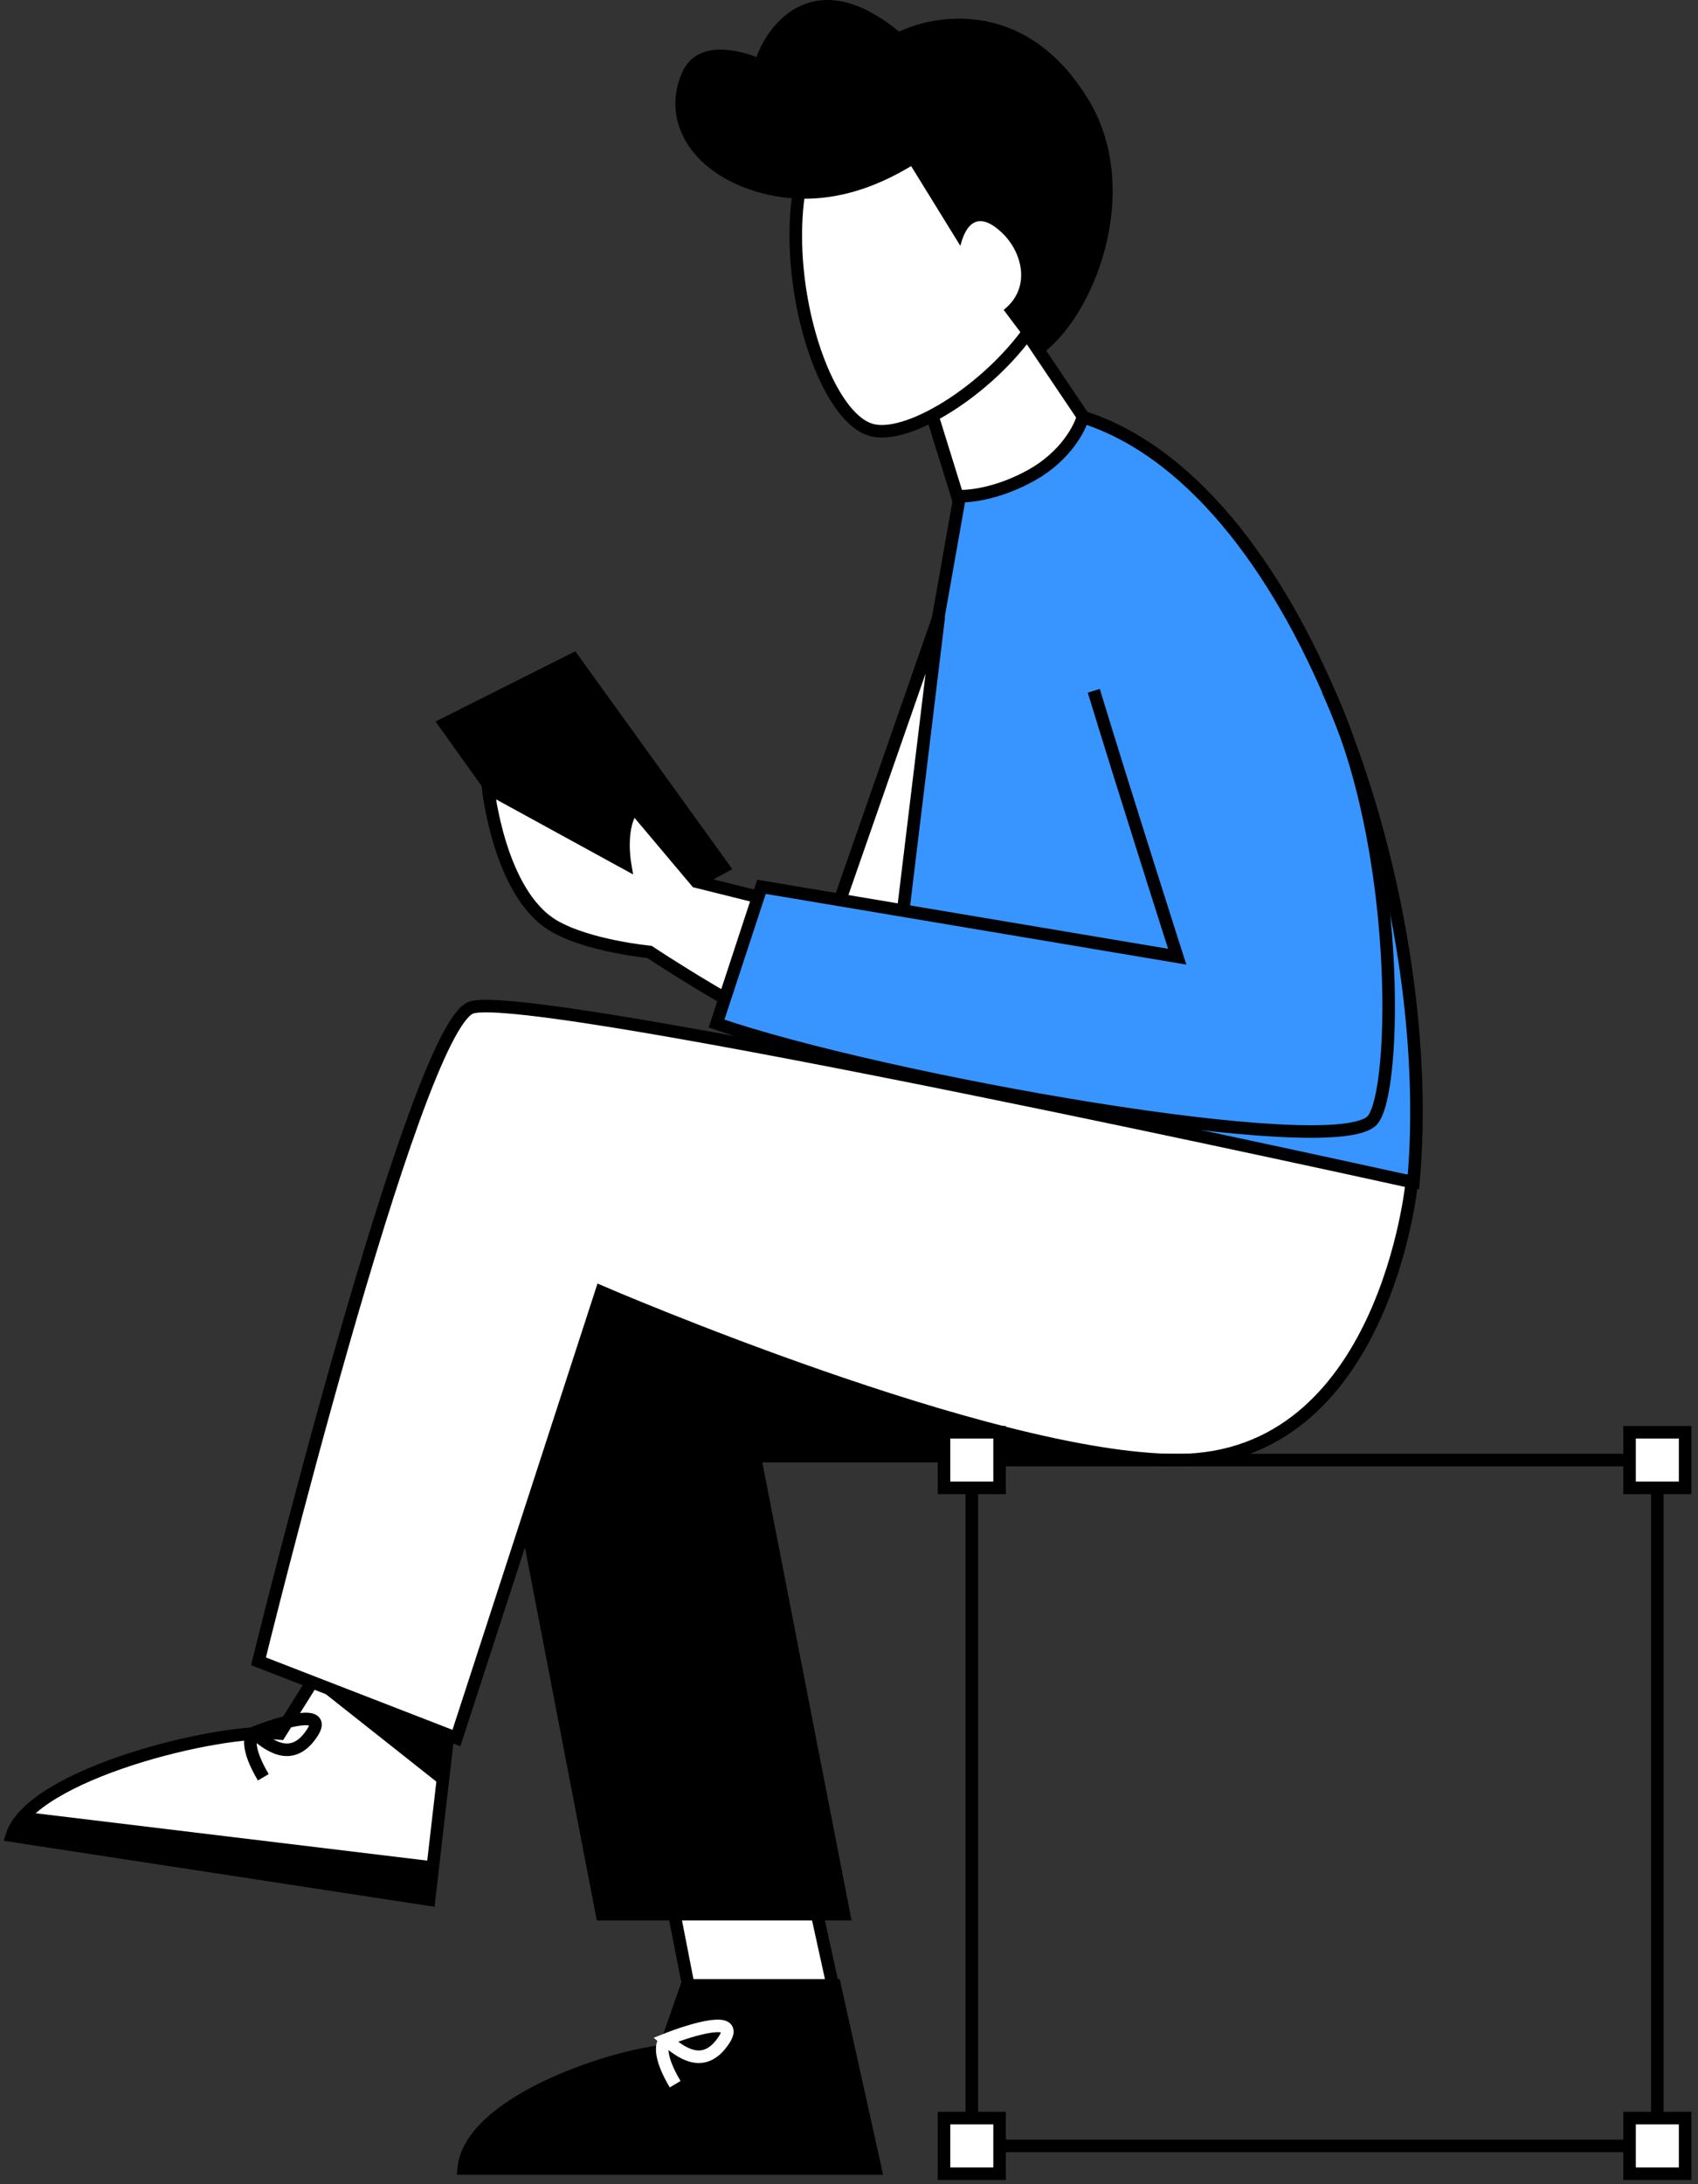 <svg width="203" height="261" viewBox="0 0 203 261" fill="none" xmlns="http://www.w3.org/2000/svg">
<rect x="0" y="0" width="203" height="261" fill="#333333" stroke="none"/>
<path d="M168.98 141.243L102.088 130.698L114.822 58.833C122.764 52.562 122.298 47.354 130.104 50.045C156.161 59.028 171.983 107.95 168.98 141.243Z" fill="#3895FF" stroke="black" stroke-width="1.5"/>
<path d="M112.234 73.685L94.032 125.89L105.51 129.208L112.234 73.685Z" fill="white" stroke="black" stroke-width="1.5"/>
<path d="M83.698 244.458L101.141 244.458L96.234 222.126L79.622 223.612L83.698 244.458Z" fill="white" stroke="black" stroke-width="1.5"/>
<path d="M71.969 228.738H100.897L90.226 173.995H140.547L67.397 142.352L60.806 170.831L71.969 228.738Z" fill="black" stroke="black" stroke-width="1.5"/>
<path d="M51.295 226.991L53.586 207.141L38.365 199.32L33.459 207.141C26.333 206.444 3.707 211.976 1.416 219.356L51.295 226.991Z" fill="white" stroke="black" stroke-width="1.5"/>
<path d="M104.645 259.122L99.789 237.24L82.126 237.24L79.379 245.09C72.261 245.864 56.169 251.43 55.436 259.122L104.645 259.122Z" fill="black" stroke="black" stroke-width="1.5"/>
<path d="M71.892 154.392C71.892 154.392 118.471 174.484 140.728 174.484C165.627 174.484 168.789 141.243 168.789 141.243C168.789 141.243 63.149 117.898 56.313 120.412C49.477 122.927 30.903 198.517 30.903 198.517L54.564 207.694L71.892 154.392Z" fill="white" stroke="black" stroke-width="1.5"/>
<path d="M120.969 37.137L129.473 49.775C129.115 51.163 127.387 54.505 123.339 56.771C119.29 59.036 115.722 59.38 114.444 59.269L110.645 47.041L120.969 37.137Z" fill="white" stroke="black" stroke-width="1.5"/>
<path d="M104.323 51.418C108.955 52.489 118.902 46.045 123.81 38.408C129.347 29.792 130.007 17.807 125.407 12.542C119.657 5.961 110.561 4.982 102.407 10.4C89.309 19.102 96.393 49.584 104.323 51.418Z" fill="white" stroke="black" stroke-width="1.5"/>
<rect width="81.956" height="81.956" transform="matrix(-1 0 0 1 198.137 174.47)" stroke="black" stroke-width="1.5"/>
<path d="M90.43 22.899C98.472 25.309 105.282 22.041 108.928 19.845L114.811 29.377C115.776 25.628 117.731 25.865 119.767 27.793C122.279 30.169 123.293 34.454 119.988 37.029L124.155 42.566C130.75 38.228 136.756 22.898 130.161 11.971C122.948 0.022 112.306 1.527 107.48 3.776C97.65 -4.306 92.017 2.444 90.43 6.829C90.43 6.829 83.718 3.903 81.582 8.597C79.024 14.222 82.387 20.488 90.43 22.899Z" fill="black"/>
<path d="M71.269 111.779L53.191 86.495L68.546 78.784L86.444 103.608L71.269 111.779Z" fill="black" stroke="black" stroke-width="1.5"/>
<rect width="6.645" height="6.645" transform="matrix(-1 0 0 1 119.504 171.146)" fill="white" stroke="black" stroke-width="1.5"/>
<rect width="6.645" height="6.645" transform="matrix(-1 0 0 1 119.504 253.104)" fill="white" stroke="black" stroke-width="1.5"/>
<rect width="6.645" height="6.645" transform="matrix(-1 0 0 1 201.461 171.146)" fill="white" stroke="black" stroke-width="1.5"/>
<rect width="6.645" height="6.645" transform="matrix(-1 0 0 1 201.461 253.104)" fill="white" stroke="black" stroke-width="1.5"/>
<path d="M36.99 200.891L53.33 207.397L52.938 213.505L36.99 200.891Z" fill="black"/>
<path d="M30.353 207.06C33.496 205.809 39.29 204.061 37.321 207.074C34.861 210.84 31.992 208.434 30.353 207.06ZM30.353 207.06C29.858 207.373 29.39 208.875 31.479 212.376" stroke="black" stroke-width="1.5"/>
<path d="M79.591 243.737C82.734 242.487 88.528 240.739 86.56 243.752C84.099 247.518 81.231 245.112 79.591 243.737ZM79.591 243.737C79.096 244.05 78.628 245.552 80.717 249.053" stroke="white" stroke-width="1.5"/>
<path d="M51.76 222.416L51.133 226.808L1 219.5L3.265 216.555L51.76 222.416Z" fill="black"/>
<path d="M97.883 124.879C90.024 122 77.65 113.751 77.65 113.751C77.65 113.751 70.35 113.057 66.211 110.638C59.668 106.814 58.352 94.141 58.352 94.141L74.694 103.09C74.694 103.09 73.936 98.58 75.783 96.475L83.254 105.347L101.385 109.86L97.883 124.879Z" fill="white" stroke="black" stroke-width="1.5"/>
<path d="M85.746 122.389L91.193 106.203L115.706 110.172L112.827 129.237L97.341 126.047L85.746 122.389Z" fill="#3895FF"/>
<path d="M130.765 82.545C134.483 94.766 140.738 114.32 140.738 114.32L91.035 105.969L85.666 122.311C105.228 129.069 159.673 138.808 164.07 133.862C167.08 130.477 167.496 100.932 158.766 82.545" stroke="black" stroke-width="1.5"/>
</svg>
